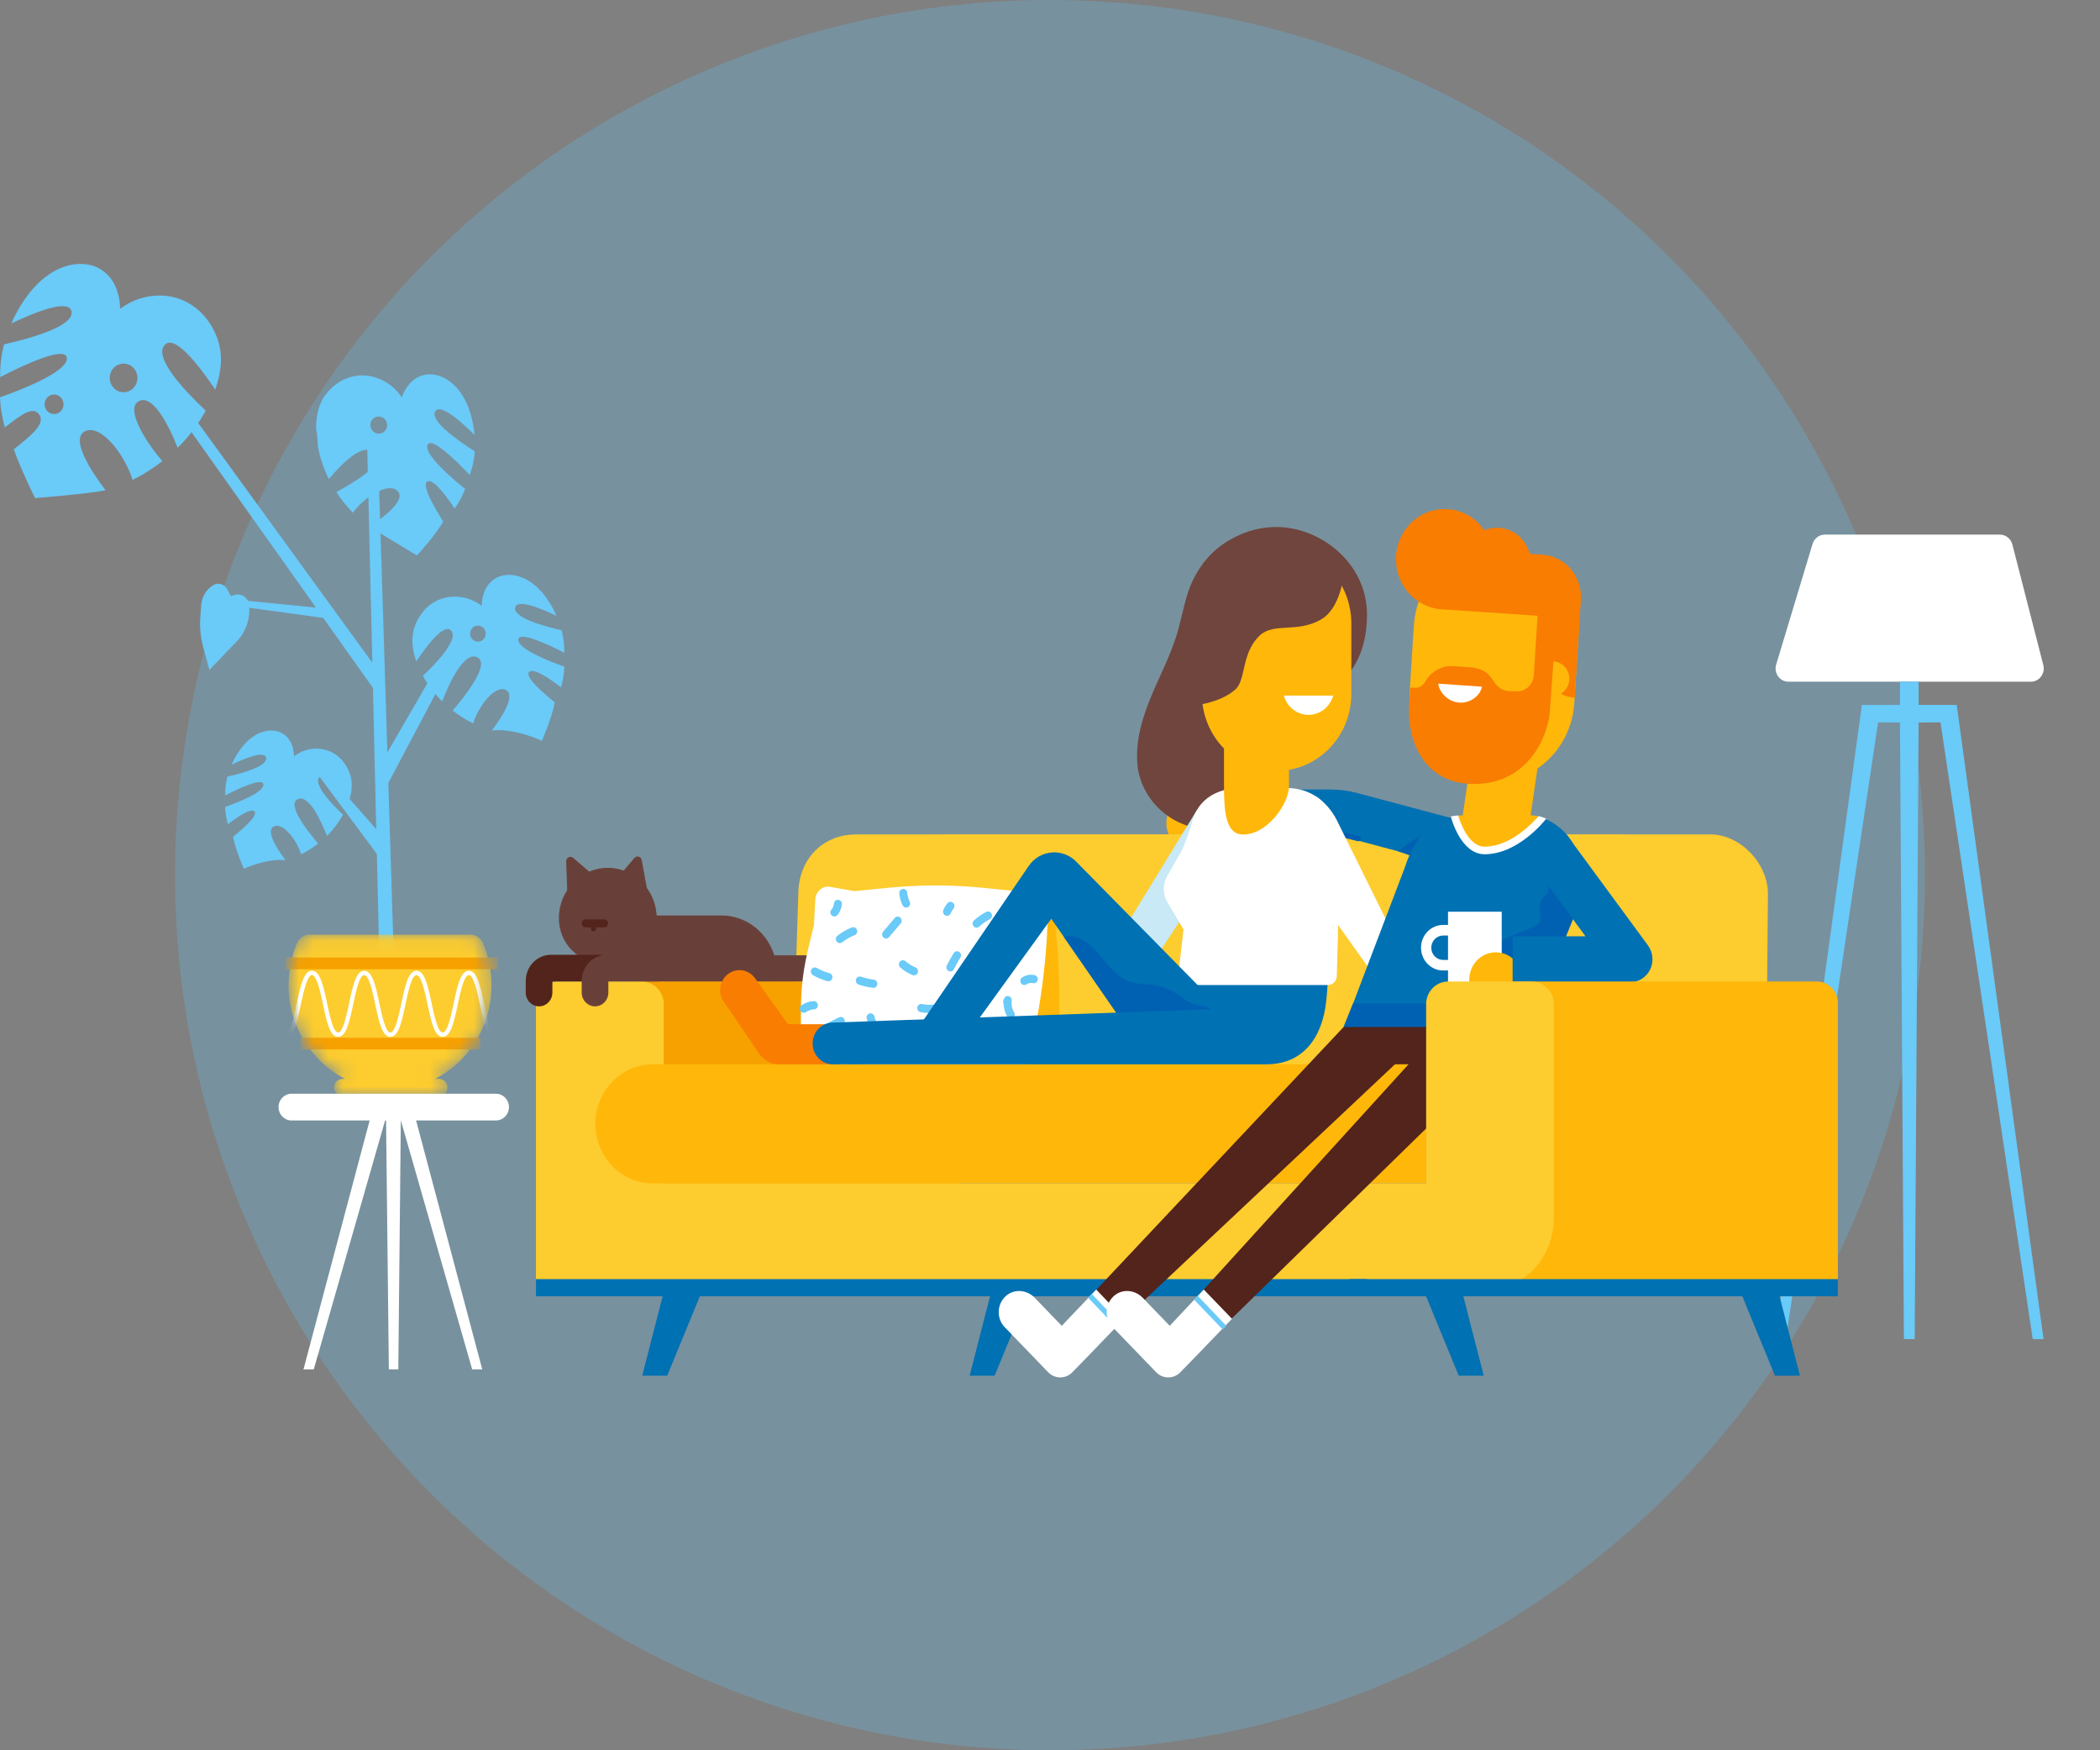 <svg width="144" height="120" viewBox="0 0 144 120" fill="none" xmlns="http://www.w3.org/2000/svg">
<rect x="0" y="0" width="144" height="120" fill="#808080" stroke="none"/>
<circle opacity="0.25" cx="72" cy="60" r="60" fill="#60C5F8"/>
<path fill-rule="evenodd" clip-rule="evenodd" d="M14.361 45.931L16.246 43.962C16.871 43.309 17.177 42.4 17.079 41.487L17.076 41.465C17.022 40.967 16.541 40.643 16.077 40.793L15.837 40.872L15.572 40.385C15.382 40.035 14.95 39.916 14.617 40.122C14.141 40.415 13.834 40.928 13.793 41.498L13.736 42.305C13.685 43.009 13.755 43.717 13.941 44.396L14.361 45.931Z" fill="#6ACAF8"/>
<path fill-rule="evenodd" clip-rule="evenodd" d="M26.999 65.482L25.894 30.237L25.17 30.234L26.013 65.816L26.999 65.482Z" fill="#6ACAF8"/>
<path fill-rule="evenodd" clip-rule="evenodd" d="M26.311 57.431L21.883 52.393L21.606 52.844L26.125 58.93L26.311 57.431Z" fill="#6ACAF8"/>
<path fill-rule="evenodd" clip-rule="evenodd" d="M26.162 52.278L31.596 42.886L32.045 43.45L26.411 54.093L26.162 52.278Z" fill="#6ACAF8"/>
<path fill-rule="evenodd" clip-rule="evenodd" d="M26.199 46.353L10.759 25.104L10.391 25.769L25.948 47.694L26.199 46.353Z" fill="#6ACAF8"/>
<path fill-rule="evenodd" clip-rule="evenodd" d="M22.772 42.447L16.416 41.576L16.339 41.132L22.242 41.713L22.772 42.447Z" fill="#6ACAF8"/>
<path fill-rule="evenodd" clip-rule="evenodd" d="M21.898 53.281C21.469 53.798 22.774 55.148 23.522 55.851C23.238 56.372 22.867 56.871 22.418 57.312C22.04 56.338 21.191 54.445 20.423 54.79C19.634 55.144 21.099 56.997 21.818 57.835C21.462 58.112 21.07 58.366 20.645 58.575C20.367 57.623 19.406 56.343 18.773 56.664C18.137 56.986 19.201 58.475 19.583 58.974C18.251 58.835 16.721 59.565 16.721 59.565C16.721 59.565 16.145 58.264 15.982 57.368C16.634 56.846 17.735 55.893 17.443 55.625C17.19 55.392 16.283 56.007 15.629 56.508C15.514 56.12 15.453 55.722 15.437 55.326C16.299 55.022 18.113 54.316 18.062 53.78C18.016 53.292 16.412 54.036 15.441 54.534C15.439 54.154 15.468 53.775 15.557 53.402C15.569 53.35 15.582 53.298 15.596 53.246C16.681 52.999 18.326 52.53 18.25 51.97C18.177 51.431 16.826 51.974 15.882 52.425C16.072 51.987 16.321 51.565 16.634 51.177C17.059 50.65 17.773 50.063 18.657 50.086C19.375 50.105 19.833 50.571 20.015 51.07C20.105 51.316 20.157 51.582 20.16 51.848C20.282 51.759 20.411 51.677 20.551 51.605C21.029 51.358 21.633 51.254 22.204 51.38C23.157 51.59 23.73 52.318 23.98 53.014C24.219 53.68 24.128 54.372 23.896 55.023C23.273 54.095 22.289 52.809 21.898 53.281Z" fill="#6ACAF8"/>
<path fill-rule="evenodd" clip-rule="evenodd" d="M8.475 26.892C7.95 26.892 7.525 26.453 7.525 25.912C7.525 25.371 7.95 24.932 8.475 24.932C9 24.932 9.425 25.371 9.425 25.912C9.425 26.453 9 26.892 8.475 26.892ZM3.707 28.387C3.349 28.387 3.059 28.088 3.059 27.718C3.059 27.349 3.349 27.049 3.707 27.049C4.065 27.049 4.355 27.349 4.355 27.718C4.355 28.088 4.065 28.387 3.707 28.387ZM14.759 26.71C15.164 25.574 15.323 24.367 14.906 23.206C14.47 21.99 13.469 20.721 11.808 20.354C10.811 20.134 9.757 20.316 8.922 20.746C8.678 20.872 8.453 21.015 8.24 21.171C8.235 20.707 8.144 20.241 7.988 19.814C7.671 18.942 6.871 18.129 5.619 18.096C4.076 18.056 2.831 19.081 2.088 19.999C1.542 20.676 1.109 21.413 0.777 22.178C2.425 21.392 4.782 20.444 4.908 21.384C5.04 22.361 2.171 23.179 0.278 23.61C0.254 23.701 0.231 23.792 0.21 23.882C0.055 24.532 0.004 25.193 0.009 25.857C1.702 24.988 4.501 23.689 4.581 24.542C4.669 25.476 1.505 26.708 0 27.239C0.028 27.93 0.135 28.624 0.335 29.301C1.476 28.427 2.214 27.842 2.663 28.387C3.196 29.031 2.089 29.89 0.951 30.802C1.363 32.053 2.401 34.149 2.401 34.149C2.401 34.149 6.299 33.842 7.234 33.605C6.568 32.734 4.711 30.134 5.821 29.573C6.926 29.014 8.602 31.246 9.087 32.907C9.828 32.542 10.513 32.1 11.133 31.616C9.879 30.155 8.622 28.023 9.5 27.516C10.421 26.984 11.52 29.005 12.18 30.704C12.963 29.934 13.61 29.064 14.107 28.155C12.801 26.929 10.525 24.573 11.274 23.67C11.956 22.848 13.672 25.092 14.759 26.71Z" fill="#6ACAF8"/>
<path fill-rule="evenodd" clip-rule="evenodd" d="M32.771 43.993C32.476 43.993 32.237 43.746 32.237 43.442C32.237 43.138 32.476 42.891 32.771 42.891C33.066 42.891 33.305 43.138 33.305 43.442C33.305 43.746 33.066 43.993 32.771 43.993ZM38.468 47.122C38.605 46.656 38.679 46.179 38.698 45.703C37.663 45.338 35.487 44.49 35.547 43.848C35.602 43.262 37.528 44.155 38.692 44.752C38.695 44.296 38.66 43.841 38.554 43.394C38.539 43.332 38.523 43.27 38.507 43.208C37.204 42.911 35.231 42.348 35.322 41.676C35.409 41.029 37.03 41.681 38.164 42.222C37.936 41.696 37.637 41.189 37.262 40.724C36.751 40.092 35.894 39.387 34.833 39.415C33.972 39.437 33.422 39.997 33.204 40.596C33.097 40.89 33.034 41.21 33.031 41.529C32.884 41.423 32.729 41.324 32.561 41.237C31.987 40.942 31.262 40.817 30.576 40.968C29.434 41.22 28.746 42.093 28.446 42.929C28.159 43.728 28.269 44.558 28.547 45.339C29.294 44.226 30.475 42.683 30.944 43.249C31.459 43.869 29.894 45.49 28.995 46.333C29.337 46.958 29.782 47.557 30.321 48.086C30.775 46.918 31.793 44.645 32.715 45.059C33.661 45.485 31.903 47.709 31.041 48.714C31.467 49.047 31.939 49.35 32.448 49.602C32.781 48.459 33.935 46.924 34.694 47.309C35.458 47.694 34.181 49.483 33.722 50.081C35.321 49.913 37.157 50.789 37.157 50.789C37.157 50.789 37.848 49.228 38.044 48.153C37.261 47.527 35.94 46.384 36.291 46.062C36.594 45.783 37.683 46.52 38.468 47.122Z" fill="#6ACAF8"/>
<path fill-rule="evenodd" clip-rule="evenodd" d="M25.783 29.698C25.482 29.59 25.323 29.253 25.427 28.947C25.532 28.641 25.859 28.48 26.159 28.589C26.459 28.697 26.619 29.034 26.515 29.34C26.411 29.646 26.083 29.807 25.783 29.698ZM31.176 34.87C31.476 34.452 31.714 33.998 31.896 33.526C30.967 32.777 29.04 31.122 29.321 30.497C29.578 29.927 31.233 31.536 32.215 32.566C32.374 32.107 32.494 31.636 32.539 31.147C32.545 31.079 32.55 31.01 32.554 30.941C31.329 30.163 29.513 28.87 29.835 28.226C30.145 27.607 31.573 28.86 32.542 29.822C32.49 29.208 32.359 28.588 32.136 27.98C31.832 27.156 31.201 26.131 30.11 25.768C29.226 25.473 28.474 25.835 28.047 26.358C27.837 26.616 27.664 26.915 27.551 27.235C27.438 27.074 27.314 26.917 27.172 26.768C26.689 26.259 25.993 25.866 25.243 25.766C23.994 25.6 22.994 26.226 22.402 26.958C21.837 27.657 21.665 28.534 21.681 29.423C21.769 29.877 21.77 30.251 21.798 30.59C21.932 31.345 22.18 32.112 22.548 32.844C23.41 31.834 24.888 30.275 25.684 31.032C26.502 31.808 24.289 33.046 23.067 33.741C23.387 34.233 23.764 34.713 24.196 35.153C24.927 34.125 26.627 33.002 27.269 33.67C27.914 34.34 26.002 35.671 25.331 36.106C26.71 36.954 28.587 38.084 28.587 38.084C28.587 38.084 29.824 36.765 30.392 35.754C29.808 34.835 28.855 33.197 29.321 33.001C29.726 32.832 30.582 33.975 31.176 34.87Z" fill="#6ACAF8"/>
<mask id="mask0_77_39613" style="mask-type:alpha" maskUnits="userSpaceOnUse" x="19" y="64" width="15" height="12">
<path fill-rule="evenodd" clip-rule="evenodd" d="M21.23 64.08C20.849 64.08 20.513 64.323 20.361 64.684C19.992 65.559 19.787 66.524 19.787 67.539C19.787 70.36 21.366 72.794 23.66 73.968H23.488C23.172 73.968 22.916 74.233 22.916 74.559C22.916 74.885 23.172 75.15 23.488 75.15H30.111C30.427 75.15 30.684 74.885 30.684 74.559C30.684 74.233 30.427 73.968 30.111 73.968H29.834C31.755 72.984 33.193 71.1 33.584 68.876C33.848 67.373 33.655 65.937 33.127 64.684C32.975 64.323 32.639 64.08 32.257 64.08H21.23Z" fill="white"/>
</mask>
<g mask="url(#mask0_77_39613)">
<path fill-rule="evenodd" clip-rule="evenodd" d="M19.787 67.539C19.787 66.524 19.992 65.559 20.361 64.684C20.513 64.323 20.849 64.08 21.231 64.08H32.258C32.64 64.08 32.975 64.323 33.128 64.684C33.655 65.937 33.848 67.373 33.584 68.876C33.193 71.1 31.755 72.984 29.834 73.968H30.111C30.427 73.968 30.684 74.233 30.684 74.559C30.684 74.885 30.427 75.15 30.111 75.15H23.489C23.172 75.15 22.916 74.885 22.916 74.559C22.916 74.233 23.172 73.968 23.489 73.968H23.66C21.366 72.794 19.787 70.36 19.787 67.539Z" fill="#FDCC2E"/>
<path fill-rule="evenodd" clip-rule="evenodd" d="M19.556 66.452H34.115V65.65H19.556V66.452Z" fill="#F7A100"/>
<path fill-rule="evenodd" clip-rule="evenodd" d="M20.614 71.952H32.924V71.15H20.614V71.952Z" fill="#F7A100"/>
<mask id="mask1_77_39613" style="mask-type:alpha" maskUnits="userSpaceOnUse" x="19" y="64" width="15" height="12">
<path fill-rule="evenodd" clip-rule="evenodd" d="M21.23 64.08C20.849 64.08 20.513 64.323 20.361 64.684C19.992 65.559 19.787 66.524 19.787 67.539C19.787 70.36 21.366 72.794 23.66 73.968H23.488C23.172 73.968 22.916 74.233 22.916 74.559C22.916 74.885 23.172 75.15 23.488 75.15H30.111C30.427 75.15 30.684 74.885 30.684 74.559C30.684 74.233 30.427 73.968 30.111 73.968H29.834C31.755 72.984 33.193 71.1 33.584 68.876C33.848 67.373 33.655 65.937 33.127 64.684C32.975 64.323 32.639 64.08 32.257 64.08H21.23Z" fill="white"/>
</mask>
<g mask="url(#mask1_77_39613)">
<path fill-rule="evenodd" clip-rule="evenodd" d="M33.944 71.088C33.378 71.088 33.158 70.053 32.904 68.854C32.725 68.01 32.48 66.855 32.148 66.855C31.817 66.855 31.572 68.01 31.394 68.854C31.139 70.052 30.92 71.088 30.354 71.088C29.788 71.088 29.569 70.052 29.315 68.854C29.136 68.01 28.891 66.855 28.56 66.855C28.229 66.855 27.984 68.01 27.806 68.854C27.552 70.052 27.333 71.088 26.768 71.088C26.202 71.088 25.983 70.052 25.729 68.853C25.55 68.01 25.306 66.855 24.975 66.855C24.645 66.855 24.4 68.01 24.221 68.853C23.968 70.052 23.748 71.088 23.183 71.088C22.618 71.088 22.398 70.052 22.144 68.853C21.965 68.01 21.721 66.855 21.39 66.855C21.06 66.855 20.815 68.01 20.636 68.853C20.383 70.052 20.163 71.088 19.597 71.088C19.032 71.088 18.813 70.052 18.559 68.853C18.381 68.01 18.136 66.855 17.806 66.855V66.555C18.371 66.555 18.59 67.59 18.844 68.789C19.023 69.632 19.267 70.787 19.597 70.787C19.928 70.787 20.173 69.632 20.352 68.789C20.606 67.59 20.825 66.555 21.39 66.555C21.956 66.555 22.175 67.59 22.429 68.789C22.608 69.632 22.852 70.787 23.183 70.787C23.514 70.787 23.758 69.632 23.937 68.789C24.191 67.59 24.41 66.555 24.975 66.555C25.541 66.555 25.76 67.59 26.014 68.789C26.193 69.632 26.437 70.787 26.768 70.787C27.098 70.787 27.343 69.632 27.521 68.789C27.775 67.59 27.994 66.555 28.56 66.555C29.125 66.555 29.345 67.59 29.599 68.789C29.778 69.632 30.023 70.787 30.354 70.787C30.685 70.787 30.93 69.632 31.109 68.789C31.363 67.59 31.582 66.555 32.148 66.555C32.715 66.555 32.934 67.59 33.189 68.789C33.367 69.632 33.613 70.787 33.944 70.787V71.088Z" fill="white"/>
</g>
</g>
<path fill-rule="evenodd" clip-rule="evenodd" d="M27.495 75.903V75.968L27.485 76.805L27.313 93.889H26.664L26.471 76.596L26.464 75.983V75.903H27.495Z" fill="white"/>
<path fill-rule="evenodd" clip-rule="evenodd" d="M26.639 76.026L26.471 76.596L21.514 93.889H20.809L25.622 75.781L26.464 75.983L26.639 76.026Z" fill="white"/>
<path fill-rule="evenodd" clip-rule="evenodd" d="M33.07 93.889H32.379L27.484 76.804L27.257 76.026L27.495 75.968L28.256 75.781L33.07 93.889Z" fill="white"/>
<path fill-rule="evenodd" clip-rule="evenodd" d="M34.01 76.82H19.988C19.497 76.82 19.1 76.41 19.1 75.903C19.1 75.397 19.497 74.987 19.988 74.987H34.01C34.501 74.987 34.899 75.397 34.899 75.903C34.899 76.41 34.501 76.82 34.01 76.82Z" fill="white"/>
<path fill-rule="evenodd" clip-rule="evenodd" d="M139.263 46.738H122.635C122.042 46.738 121.618 46.144 121.795 45.56L124.29 37.293C124.405 36.913 124.745 36.654 125.131 36.654H137.14C137.539 36.654 137.888 36.932 137.991 37.33L140.113 45.597C140.261 46.173 139.84 46.738 139.263 46.738Z" fill="white"/>
<path fill-rule="evenodd" clip-rule="evenodd" d="M131.951 48.33H127.671L121.717 91.812H122.459L128.783 49.53H131.951V48.33Z" fill="#6ACAF8"/>
<path fill-rule="evenodd" clip-rule="evenodd" d="M129.895 48.33H134.175L140.129 91.812H139.387L133.063 49.53H129.895V48.33Z" fill="#6ACAF8"/>
<path fill-rule="evenodd" clip-rule="evenodd" d="M130.284 49.328H131.563V46.738H130.284V49.328Z" fill="#6ACAF8"/>
<path fill-rule="evenodd" clip-rule="evenodd" d="M131.293 91.811H130.553L130.283 49.529H131.563L131.293 91.811Z" fill="#6ACAF8"/>
<path fill-rule="evenodd" clip-rule="evenodd" d="M83.625 56.426C83.625 57.465 82.808 58.307 81.801 58.307C80.794 58.307 79.978 57.465 79.978 56.426C79.978 55.387 80.794 54.545 81.801 54.545C82.808 54.545 83.625 55.387 83.625 56.426Z" fill="#FFB70A"/>
<path fill-rule="evenodd" clip-rule="evenodd" d="M117.295 57.21H65.013C62.72 57.21 61.07 58.903 61.048 61.276L61.674 76.716H121.091L121.231 61.323C121.25 59.208 119.338 57.21 117.295 57.21Z" fill="#FDCC2E"/>
<path fill-rule="evenodd" clip-rule="evenodd" d="M110.987 57.21H58.705C56.413 57.21 54.762 58.903 54.741 61.276L54.255 76.716H114.783L114.923 61.323C114.943 59.208 113.031 57.21 110.987 57.21Z" fill="#FDCC2E"/>
<path fill-rule="evenodd" clip-rule="evenodd" d="M41.677 59.499C43.529 59.499 45.031 61.048 45.031 62.959C45.031 64.654 43.699 66.029 42.055 66.029H41.298C39.655 66.029 38.323 64.654 38.323 62.959C38.323 61.048 39.825 59.499 41.677 59.499Z" fill="#694039"/>
<path fill-rule="evenodd" clip-rule="evenodd" d="M40.154 63.032H41.431C41.578 63.032 41.697 63.155 41.697 63.307C41.697 63.459 41.578 63.582 41.431 63.582H40.881V63.668C40.881 63.772 40.8 63.855 40.7 63.855C40.6 63.855 40.519 63.772 40.519 63.668V63.582H40.154C40.007 63.582 39.888 63.459 39.888 63.307C39.888 63.155 40.007 63.032 40.154 63.032Z" fill="#53241B"/>
<path fill-rule="evenodd" clip-rule="evenodd" d="M44.369 60.958L44.005 58.968C43.96 58.721 43.659 58.636 43.499 58.825L42.505 59.995L44.369 60.958Z" fill="#694039"/>
<path fill-rule="evenodd" clip-rule="evenodd" d="M38.913 61.532L38.824 59.057C38.814 58.797 39.108 58.648 39.302 58.814L40.418 59.774L38.913 61.532Z" fill="#694039"/>
<path fill-rule="evenodd" clip-rule="evenodd" d="M53.093 67.317H58.557C59.045 67.317 59.44 66.91 59.44 66.406C59.44 65.903 59.045 65.496 58.557 65.496H53.093C52.605 65.496 52.209 65.903 52.209 66.406C52.209 66.91 52.605 67.317 53.093 67.317Z" fill="#694039"/>
<path fill-rule="evenodd" clip-rule="evenodd" d="M43.438 67.317V64.707L44.771 62.764H49.459C51.565 62.764 53.273 64.525 53.273 66.699V67.317H43.438Z" fill="#694039"/>
<path fill-rule="evenodd" clip-rule="evenodd" d="M45.752 94.318H44.038L45.54 88.468H48.157L45.752 94.318Z" fill="#0071B3"/>
<path fill-rule="evenodd" clip-rule="evenodd" d="M65.752 88.159H43.638V67.294H64.323C65.112 67.294 65.752 67.954 65.752 68.768V88.159Z" fill="#F7A100"/>
<path fill-rule="evenodd" clip-rule="evenodd" d="M45.514 88.515H36.752V68.846C36.752 67.989 37.426 67.294 38.257 67.294H44.009C44.84 67.294 45.514 67.989 45.514 68.846V88.515Z" fill="#FDCC2E"/>
<path fill-rule="evenodd" clip-rule="evenodd" d="M41.299 65.46H37.789C36.829 65.46 36.05 66.263 36.05 67.254V68.052C36.05 68.572 36.459 68.995 36.964 68.995C37.468 68.995 37.878 68.572 37.878 68.052V67.287H41.334L41.299 65.46Z" fill="#53241B"/>
<path fill-rule="evenodd" clip-rule="evenodd" d="M44.639 65.46H41.627C40.667 65.46 39.888 66.263 39.888 67.254V68.052C39.888 68.572 40.297 68.995 40.802 68.995C41.306 68.995 41.716 68.572 41.716 68.052V67.287H45.154V65.99C45.154 65.697 44.923 65.46 44.639 65.46Z" fill="#694039"/>
<path fill-rule="evenodd" clip-rule="evenodd" d="M72.556 71.563L72.546 71.573C72.613 70.611 72.661 69.341 72.633 67.778C72.605 66.201 72.511 64.922 72.408 63.957L72.421 63.97L72.511 62.088C72.537 61.555 72.091 61.128 71.604 61.216L69.889 61.525C68.631 61.419 66.809 61.121 64.37 61.121C61.922 61.121 60.105 61.42 58.85 61.527V61.526L57.119 61.216C56.628 61.128 56.198 61.555 56.242 62.088L56.4 63.97C56.314 64.962 56.123 66.256 56.151 67.778C56.178 69.295 56.414 70.586 56.534 71.577L56.445 73.445C56.419 73.977 56.864 74.404 57.352 74.316L58.994 74.02C60.313 74.142 62.215 74.261 64.604 74.261C66.984 74.261 68.877 74.142 70.191 74.021L71.837 74.316C72.328 74.404 72.758 73.977 72.713 73.445L72.556 71.563Z" fill="#FFB70A"/>
<path fill-rule="evenodd" clip-rule="evenodd" d="M70.941 70.71L70.929 70.719C71.127 69.798 71.347 68.582 71.53 67.084C71.715 65.573 71.794 64.349 71.822 63.424L71.833 63.436L72.178 61.633C72.275 61.124 71.888 60.714 71.388 60.799L69.632 61.094C68.388 60.993 66.606 60.707 64.168 60.707C61.719 60.707 59.862 60.994 58.593 61.096V61.096L56.904 60.799C56.424 60.714 55.937 61.124 55.909 61.633L55.812 63.436C55.592 64.387 55.226 65.627 55.047 67.084C54.869 68.537 54.931 69.774 54.917 70.723L54.575 72.513C54.478 73.022 54.865 73.432 55.365 73.347L57.047 73.064C58.349 73.18 60.236 73.294 62.624 73.294C65.004 73.294 66.913 73.181 68.244 73.065L69.849 73.347C70.329 73.432 70.816 73.022 70.844 72.513L70.941 70.71Z" fill="white"/>
<path fill-rule="evenodd" clip-rule="evenodd" d="M57.591 64.66C57.508 64.66 57.427 64.622 57.373 64.549C57.281 64.425 57.304 64.248 57.425 64.153C57.728 63.915 58.06 63.724 58.41 63.586C58.551 63.53 58.709 63.604 58.763 63.749C58.816 63.895 58.746 64.058 58.605 64.114C58.303 64.232 58.018 64.396 57.756 64.602C57.706 64.641 57.649 64.66 57.591 64.66Z" fill="#6ACAF8"/>
<path fill-rule="evenodd" clip-rule="evenodd" d="M60.761 64.344C60.697 64.344 60.633 64.321 60.581 64.274C60.468 64.171 60.457 63.993 60.556 63.877L61.352 62.939C61.452 62.821 61.624 62.809 61.738 62.912C61.852 63.015 61.863 63.193 61.764 63.31L60.967 64.248C60.913 64.312 60.837 64.344 60.761 64.344Z" fill="#6ACAF8"/>
<path fill-rule="evenodd" clip-rule="evenodd" d="M59.889 67.727C59.877 67.727 59.866 67.727 59.855 67.725C59.518 67.683 59.188 67.607 58.874 67.501C58.731 67.452 58.653 67.293 58.7 67.145C58.747 66.997 58.901 66.916 59.045 66.965C59.325 67.06 59.62 67.127 59.921 67.165C60.071 67.184 60.178 67.325 60.159 67.479C60.143 67.623 60.025 67.727 59.889 67.727Z" fill="#6ACAF8"/>
<path fill-rule="evenodd" clip-rule="evenodd" d="M62.676 66.872C62.642 66.872 62.608 66.865 62.574 66.851C62.267 66.724 61.984 66.549 61.736 66.332C61.62 66.231 61.606 66.053 61.703 65.934C61.801 65.815 61.973 65.8 62.089 65.9C62.293 66.079 62.525 66.222 62.779 66.328C62.919 66.386 62.986 66.551 62.93 66.696C62.887 66.805 62.784 66.872 62.676 66.872Z" fill="#6ACAF8"/>
<path fill-rule="evenodd" clip-rule="evenodd" d="M56.772 70.754C56.679 70.754 56.589 70.705 56.538 70.617C56.46 70.483 56.502 70.31 56.632 70.229C56.927 70.047 57.235 69.884 57.549 69.746C57.687 69.684 57.849 69.75 57.908 69.893C57.967 70.037 57.903 70.203 57.764 70.264C57.473 70.393 57.187 70.544 56.913 70.714C56.869 70.741 56.82 70.754 56.772 70.754Z" fill="#6ACAF8"/>
<path fill-rule="evenodd" clip-rule="evenodd" d="M60.316 70.801C60.312 70.801 60.308 70.801 60.304 70.801C60.053 70.79 59.819 70.647 59.663 70.409C59.542 70.227 59.483 70.019 59.432 69.837C59.389 69.687 59.473 69.531 59.618 69.487C59.763 69.443 59.914 69.529 59.957 69.679C60.001 69.835 60.042 69.983 60.115 70.092C60.143 70.135 60.219 70.233 60.328 70.237C60.479 70.244 60.596 70.376 60.589 70.532C60.582 70.683 60.462 70.801 60.316 70.801Z" fill="#6ACAF8"/>
<path fill-rule="evenodd" clip-rule="evenodd" d="M63.736 69.451C63.526 69.451 63.318 69.431 63.115 69.39C62.967 69.36 62.87 69.212 62.9 69.059C62.929 68.906 63.072 68.806 63.221 68.836C63.482 68.889 63.753 68.901 64.029 68.872C64.177 68.855 64.313 68.968 64.329 69.123C64.344 69.278 64.235 69.417 64.085 69.433C63.968 69.445 63.852 69.451 63.736 69.451Z" fill="#6ACAF8"/>
<path fill-rule="evenodd" clip-rule="evenodd" d="M56.809 67.276C56.787 67.276 56.764 67.273 56.741 67.267C56.389 67.173 56.053 67.035 55.741 66.856C55.609 66.781 55.561 66.609 55.635 66.473C55.708 66.336 55.875 66.288 56.006 66.363C56.278 66.518 56.571 66.639 56.878 66.721C57.024 66.76 57.112 66.914 57.074 67.065C57.042 67.192 56.931 67.276 56.809 67.276Z" fill="#6ACAF8"/>
<path fill-rule="evenodd" clip-rule="evenodd" d="M57.075 62.306L57.075 62.306L57.075 62.306ZM57.211 62.833C57.116 62.833 57.024 62.782 56.974 62.691C56.902 62.562 56.94 62.4 57.056 62.318C57.105 62.256 57.179 62.039 57.188 61.966C57.188 61.81 57.31 61.69 57.461 61.69C57.612 61.69 57.734 61.823 57.734 61.979C57.734 62.096 57.609 62.641 57.347 62.796C57.304 62.821 57.257 62.833 57.211 62.833Z" fill="#6ACAF8"/>
<path fill-rule="evenodd" clip-rule="evenodd" d="M64.936 62.79C64.9 62.79 64.864 62.783 64.829 62.767C64.69 62.707 64.626 62.541 64.684 62.398C64.754 62.229 64.849 62.071 64.967 61.928C65.066 61.811 65.238 61.796 65.353 61.898C65.468 62 65.48 62.178 65.382 62.296C65.3 62.394 65.235 62.502 65.188 62.618C65.144 62.725 65.042 62.79 64.936 62.79Z" fill="#6ACAF8"/>
<path fill-rule="evenodd" clip-rule="evenodd" d="M62.017 72.49C61.958 72.49 61.899 72.471 61.849 72.431C61.73 72.335 61.709 72.158 61.802 72.035L62.147 71.576C62.24 71.453 62.411 71.431 62.531 71.527C62.65 71.622 62.672 71.799 62.579 71.922L62.233 72.382C62.179 72.453 62.098 72.49 62.017 72.49Z" fill="#6ACAF8"/>
<path fill-rule="evenodd" clip-rule="evenodd" d="M58.673 73.398C58.576 73.398 58.482 73.345 58.432 73.251C58.283 72.969 58.206 72.643 58.209 72.307C58.211 72.153 58.333 72.028 58.482 72.028H58.486C58.636 72.03 58.758 72.158 58.756 72.314C58.754 72.553 58.807 72.783 58.912 72.98C58.985 73.117 58.936 73.288 58.804 73.363C58.762 73.387 58.717 73.398 58.673 73.398Z" fill="#6ACAF8"/>
<path fill-rule="evenodd" clip-rule="evenodd" d="M66.965 63.6C66.889 63.6 66.813 63.567 66.759 63.503C66.66 63.386 66.671 63.209 66.785 63.105C67.041 62.873 67.324 62.677 67.626 62.522C67.762 62.452 67.926 62.51 67.993 62.649C68.06 62.788 68.005 62.958 67.87 63.027C67.61 63.16 67.366 63.33 67.145 63.53C67.093 63.577 67.029 63.6 66.965 63.6Z" fill="#6ACAF8"/>
<path fill-rule="evenodd" clip-rule="evenodd" d="M65.168 66.604C65.126 66.604 65.084 66.594 65.044 66.573C64.909 66.503 64.855 66.333 64.924 66.194C65.066 65.906 65.224 65.621 65.394 65.348C65.477 65.218 65.646 65.18 65.773 65.264C65.9 65.349 65.936 65.523 65.854 65.654C65.694 65.91 65.545 66.178 65.412 66.449C65.363 66.547 65.267 66.604 65.168 66.604Z" fill="#6ACAF8"/>
<path fill-rule="evenodd" clip-rule="evenodd" d="M68.448 66.754C68.421 66.754 68.394 66.75 68.366 66.742C68.152 66.673 67.942 66.589 67.742 66.49C67.606 66.424 67.548 66.256 67.613 66.115C67.678 65.974 67.841 65.914 67.978 65.981C68.153 66.067 68.339 66.142 68.529 66.203C68.673 66.249 68.753 66.407 68.709 66.556C68.672 66.677 68.564 66.754 68.448 66.754Z" fill="#6ACAF8"/>
<path fill-rule="evenodd" clip-rule="evenodd" d="M69.757 64.597C69.713 64.597 69.67 64.586 69.629 64.564C69.496 64.491 69.445 64.321 69.515 64.183C69.642 63.934 69.824 63.708 70.04 63.531C70.159 63.434 70.331 63.455 70.425 63.577C70.519 63.699 70.499 63.876 70.38 63.974C70.223 64.102 70.091 64.266 69.999 64.446C69.95 64.542 69.855 64.597 69.757 64.597Z" fill="#6ACAF8"/>
<path fill-rule="evenodd" clip-rule="evenodd" d="M69.903 62.394C69.861 62.394 69.818 62.384 69.778 62.363C69.644 62.292 69.591 62.122 69.66 61.983C69.762 61.777 69.833 61.56 69.87 61.341C69.895 61.187 70.034 61.084 70.185 61.111C70.334 61.137 70.434 61.283 70.408 61.437C70.362 61.713 70.274 61.984 70.146 62.241C70.097 62.339 70.002 62.394 69.903 62.394Z" fill="#6ACAF8"/>
<path fill-rule="evenodd" clip-rule="evenodd" d="M62.136 62.226C62.036 62.226 61.94 62.169 61.892 62.07C61.77 61.819 61.694 61.546 61.667 61.257C61.652 61.102 61.762 60.964 61.913 60.949C62.063 60.933 62.196 61.048 62.211 61.203C62.232 61.422 62.289 61.628 62.381 61.817C62.448 61.957 62.394 62.126 62.259 62.196C62.219 62.217 62.178 62.226 62.136 62.226Z" fill="#6ACAF8"/>
<path fill-rule="evenodd" clip-rule="evenodd" d="M67.77 70.945C67.746 70.945 67.72 70.941 67.695 70.934C67.366 70.837 67.058 70.692 66.776 70.506C66.649 70.421 66.613 70.247 66.695 70.115C66.776 69.985 66.945 69.947 67.073 70.031C67.309 70.188 67.569 70.309 67.846 70.391C67.991 70.434 68.075 70.591 68.033 70.74C67.999 70.864 67.889 70.945 67.77 70.945Z" fill="#6ACAF8"/>
<path fill-rule="evenodd" clip-rule="evenodd" d="M69.318 69.854C69.229 69.854 69.142 69.81 69.089 69.728C68.92 69.463 68.827 69.148 68.818 68.82C68.784 68.753 68.776 68.672 68.803 68.595L68.845 68.475C68.892 68.339 69.03 68.262 69.166 68.295C69.302 68.329 69.391 68.462 69.374 68.604C69.338 68.899 69.4 69.188 69.546 69.417C69.629 69.547 69.594 69.722 69.468 69.808C69.422 69.839 69.37 69.854 69.318 69.854Z" fill="#6ACAF8"/>
<path fill-rule="evenodd" clip-rule="evenodd" d="M70.238 67.533C70.148 67.533 70.06 67.487 70.007 67.403C69.926 67.272 69.963 67.097 70.091 67.013C70.352 66.841 70.678 66.783 70.959 66.858C71.105 66.897 71.193 67.051 71.155 67.202C71.117 67.352 70.969 67.442 70.822 67.404C70.686 67.367 70.519 67.4 70.385 67.489C70.34 67.519 70.289 67.533 70.238 67.533Z" fill="#6ACAF8"/>
<path fill-rule="evenodd" clip-rule="evenodd" d="M67.959 72.55C67.907 72.55 67.854 72.535 67.808 72.502C67.682 72.416 67.648 72.24 67.732 72.111C68.007 71.688 68.347 71.316 68.743 71.006C68.864 70.912 69.035 70.936 69.126 71.06C69.218 71.185 69.194 71.362 69.074 71.456C68.731 71.724 68.424 72.059 68.187 72.425C68.134 72.506 68.047 72.55 67.959 72.55Z" fill="#6ACAF8"/>
<path fill-rule="evenodd" clip-rule="evenodd" d="M65.657 72.002C65.607 72.002 65.556 71.988 65.51 71.958C65.307 71.824 65.133 71.642 65.008 71.43C64.929 71.297 64.97 71.124 65.099 71.043C65.227 70.962 65.396 71.003 65.474 71.136C65.557 71.275 65.671 71.394 65.804 71.482C65.932 71.566 65.969 71.74 65.888 71.872C65.835 71.956 65.747 72.002 65.657 72.002Z" fill="#6ACAF8"/>
<path fill-rule="evenodd" clip-rule="evenodd" d="M66.41 68.702C66.316 68.702 66.225 68.652 66.174 68.562C66.098 68.427 66.142 68.255 66.273 68.176C66.636 67.958 67.04 67.841 67.441 67.839H67.442C67.593 67.839 67.715 67.964 67.716 68.119C67.716 68.275 67.595 68.403 67.444 68.403C67.143 68.405 66.825 68.497 66.548 68.664C66.504 68.69 66.457 68.702 66.41 68.702Z" fill="#6ACAF8"/>
<path fill-rule="evenodd" clip-rule="evenodd" d="M55.111 69.435C55.021 69.435 54.933 69.39 54.881 69.306C54.799 69.175 54.836 69 54.963 68.916C55.218 68.746 55.507 68.65 55.798 68.638C55.802 68.638 55.806 68.637 55.809 68.637C55.955 68.637 56.076 68.756 56.083 68.907C56.089 69.063 55.972 69.195 55.821 69.201C55.63 69.21 55.43 69.277 55.259 69.391C55.213 69.421 55.162 69.435 55.111 69.435Z" fill="#6ACAF8"/>
<path fill-rule="evenodd" clip-rule="evenodd" d="M44.784 72.967H97.793V81.136H44.784C42.597 81.136 40.825 79.308 40.825 77.052C40.825 74.796 42.597 72.967 44.784 72.967Z" fill="#FFB70A"/>
<path fill-rule="evenodd" clip-rule="evenodd" d="M100.027 94.318H101.741L100.238 88.468H97.622L100.027 94.318Z" fill="#0071B3"/>
<path fill-rule="evenodd" clip-rule="evenodd" d="M99.011 59.151C98.885 59.151 98.757 59.135 98.629 59.101L92.313 57.417C91.952 57.321 91.579 57.273 91.206 57.273H83.963C83.121 57.273 82.439 56.569 82.439 55.7C82.439 54.832 83.121 54.128 83.963 54.128H91.206C91.836 54.128 92.465 54.21 93.075 54.373L99.391 56.056C100.206 56.274 100.696 57.131 100.486 57.972C100.308 58.681 99.689 59.151 99.011 59.151Z" fill="#0071B3"/>
<path fill-rule="evenodd" clip-rule="evenodd" d="M93.141 57.676C93.127 57.676 93.113 57.674 93.099 57.67L90.531 57.028C90.436 57.005 90.379 56.907 90.401 56.809C90.424 56.712 90.519 56.652 90.614 56.676L93.182 57.318C93.277 57.342 93.334 57.44 93.312 57.537C93.292 57.62 93.22 57.676 93.141 57.676Z" fill="#005FB3"/>
<path fill-rule="evenodd" clip-rule="evenodd" d="M96.711 58.66L97.91 56.923L95.85 58.356L96.711 58.66Z" fill="#0061B3"/>
<path fill-rule="evenodd" clip-rule="evenodd" d="M85.869 52.849C85.85 52.517 85.983 52.258 86.186 52.077L84.299 48.741L89.288 38.43C88.486 38.347 87.684 38.262 86.881 38.182C86.51 38.157 86.142 38.122 85.777 38.078C84.56 38.051 85.483 37.078 84.267 37.055C81.171 38.887 81.264 42.189 80.509 44.054C79.672 46.543 77.588 49.502 78.031 52.73C78.056 52.91 78.105 53.082 78.152 53.251C78.559 54.723 79.719 55.947 81.103 56.496C81.11 56.499 81.117 56.502 81.124 56.505C83.435 57.409 85.06 56.477 86.045 55.479C85.921 54.615 85.918 53.732 85.869 52.849Z" fill="#6F453D"/>
<path fill-rule="evenodd" clip-rule="evenodd" d="M82.081 55.526L76.1 65.292L78.351 67.033L81.95 61.557L82.081 55.526Z" fill="#C8E9F5"/>
<path fill-rule="evenodd" clip-rule="evenodd" d="M88.237 54.026L85.892 54.051C84.005 53.851 82.306 54.441 81.776 56.242C81.559 56.98 81.322 57.713 80.988 58.404L80.042 60.051C79.722 60.609 79.726 61.305 80.053 61.859L81.155 63.725L80.621 68.351C80.948 68.336 81.275 68.318 81.603 68.308C82.584 68.278 83.569 68.343 84.551 68.335C86.704 68.317 88.85 68.184 90.998 68.021L91.043 67.534C91.401 67.534 91.659 67.257 91.668 66.909L91.889 58.406C92.089 55.944 90.547 54.026 88.237 54.026Z" fill="white"/>
<path fill-rule="evenodd" clip-rule="evenodd" d="M80.26 69.986L90.943 68.617L91.042 67.533H80.543L80.26 69.986Z" fill="#0071B3"/>
<path fill-rule="evenodd" clip-rule="evenodd" d="M84.021 69.464L73.797 59.074C72.853 58.115 71.299 58.259 70.536 59.377L63.091 70.28H66.81L72.088 62.988L76.94 70.003L84.021 69.464Z" fill="#0071B3"/>
<path fill-rule="evenodd" clip-rule="evenodd" d="M72.957 64.244L76.94 70.003L83.392 69.512C83.214 69.291 82.993 69.116 82.725 69.032C82.499 68.96 82.257 68.957 82.027 68.899C81.507 68.77 81.09 68.383 80.633 68.097C80.16 67.8 79.629 67.605 79.081 67.527C78.55 67.451 77.999 67.483 77.488 67.312C76.863 67.104 76.366 66.615 75.931 66.106C75.496 65.599 75.094 65.049 74.561 64.652C74.179 64.368 73.45 63.999 72.957 64.244Z" fill="#0061B3"/>
<path fill-rule="evenodd" clip-rule="evenodd" d="M83.932 53.883V49.373H88.388V53.883C88.388 55.141 86.834 57.31 85.145 57.21C84.022 57.144 83.932 55.526 83.932 53.883Z" fill="#FFB70A"/>
<path fill-rule="evenodd" clip-rule="evenodd" d="M87.037 48.521C87.037 48.521 93.736 48.743 93.736 42.133C93.736 38.578 90.513 36.133 87.538 36.133C84.001 36.133 81.124 39.102 81.124 42.751V47.565C81.124 48.514 81.322 49.415 81.672 50.231L81.623 44.063L87.037 48.521Z" fill="#6F453D"/>
<path fill-rule="evenodd" clip-rule="evenodd" d="M87.538 52.853C84.708 52.853 82.413 50.486 82.413 47.566V42.751C82.413 39.831 84.708 37.463 87.538 37.463C90.368 37.463 92.663 39.831 92.663 42.751V47.566C92.663 50.486 90.368 52.853 87.538 52.853Z" fill="#FFB70A"/>
<path fill-rule="evenodd" clip-rule="evenodd" d="M90.598 42.465C88.96 43.414 87.375 42.672 86.411 43.545C85.112 44.723 85.446 46.604 84.724 47.257C83.605 48.271 81.663 48.418 81.053 48.459C81.329 46.624 81.15 44.736 81.593 42.936C82.281 40.137 83.625 37.133 87.458 37.107C90.645 37.086 92.128 39.473 92.128 39.473C92.128 39.473 91.913 41.703 90.598 42.465Z" fill="#6F453D"/>
<path fill-rule="evenodd" clip-rule="evenodd" d="M88.037 47.69C88.245 48.452 88.923 49.011 89.728 49.011C90.533 49.011 91.21 48.452 91.419 47.69H88.037Z" fill="white"/>
<path fill-rule="evenodd" clip-rule="evenodd" d="M57.554 70.222H54.038L51.774 67.07C51.524 66.72 51.128 66.514 50.708 66.514C49.648 66.514 49.017 67.733 49.606 68.642L52.017 72.189C52.336 72.681 52.872 72.977 53.446 72.977H57.554V70.222Z" fill="#F97D00"/>
<path fill-rule="evenodd" clip-rule="evenodd" d="M86.585 69.072L57.062 70.109C56.309 70.136 55.714 70.779 55.723 71.557C55.732 72.339 56.349 72.969 57.108 72.97H86.85C89.284 72.97 90.684 71.224 90.947 68.576L86.585 69.072Z" fill="#0071B3"/>
<path fill-rule="evenodd" clip-rule="evenodd" d="M68.203 94.318H66.489L67.992 88.468H70.609L68.203 94.318Z" fill="#0071B3"/>
<path fill-rule="evenodd" clip-rule="evenodd" d="M121.712 94.318H123.426L121.923 88.468H119.307L121.712 94.318Z" fill="#0071B3"/>
<path fill-rule="evenodd" clip-rule="evenodd" d="M106.372 70.405L106.303 70.81C106.082 72.114 104.984 73.066 103.701 73.066H94.914C93.993 73.066 93.307 72.19 93.501 71.261L93.679 70.405H106.372Z" fill="#FFB70A"/>
<path fill-rule="evenodd" clip-rule="evenodd" d="M45.397 88.514H97.91V81.136H45.397V88.514Z" fill="#FDCC2E"/>
<path fill-rule="evenodd" clip-rule="evenodd" d="M36.752 88.87H93.736V87.697H36.752V88.87Z" fill="#0071B3"/>
<path fill-rule="evenodd" clip-rule="evenodd" d="M99.98 68.899L75.185 92.227L73.507 90.201L93.558 68.899H99.98Z" fill="#53241B"/>
<path fill-rule="evenodd" clip-rule="evenodd" d="M75.17 88.409L72.807 90.899L70.95 88.974C70.427 88.433 69.577 88.343 69.004 88.829C68.348 89.386 68.312 90.389 68.897 90.995L70.797 92.964L71.873 94.079C72.331 94.553 73.074 94.555 73.533 94.083L74.711 92.872L77.074 90.419L75.17 88.409Z" fill="white"/>
<path fill-rule="evenodd" clip-rule="evenodd" d="M76.518 90.96L74.608 88.966L74.859 88.711L76.768 90.705L76.518 90.96Z" fill="#6ACAF8"/>
<path fill-rule="evenodd" clip-rule="evenodd" d="M93.316 72.967H99.723V70.393H93.316V72.967Z" fill="#53241B"/>
<path fill-rule="evenodd" clip-rule="evenodd" d="M106.46 68.899L82.591 92.227L80.913 90.201L100.288 68.899H106.46Z" fill="#53241B"/>
<path fill-rule="evenodd" clip-rule="evenodd" d="M82.542 88.409L80.212 90.899L78.355 88.974C77.832 88.433 76.982 88.343 76.41 88.829C75.753 89.386 75.717 90.389 76.302 90.995L78.202 92.964L79.278 94.079C79.736 94.553 80.479 94.555 80.938 94.083L82.117 92.872L84.48 90.419L82.542 88.409Z" fill="white"/>
<path fill-rule="evenodd" clip-rule="evenodd" d="M83.842 91.152L81.874 89.098L82.125 88.843L84.093 90.897L83.842 91.152Z" fill="#6ACAF8"/>
<path fill-rule="evenodd" clip-rule="evenodd" d="M90.275 54.61L90.537 54.825C91.056 55.25 91.472 55.792 91.755 56.41L95.129 63.227L93.956 66.507L91.261 62.729L90.275 54.61Z" fill="white"/>
<path fill-rule="evenodd" clip-rule="evenodd" d="M104.871 70.393H92.178L96.318 59.508C97.137 56.97 98.428 55.935 100.466 55.935H104.941C106.588 55.935 109.284 57.917 108.257 62.023L104.871 70.393Z" fill="#0071B3"/>
<path fill-rule="evenodd" clip-rule="evenodd" d="M108.475 59.978C108.417 59.875 108.356 59.774 108.294 59.674C108.075 59.326 107.83 58.981 107.494 58.753C107.157 58.526 106.708 58.435 106.347 58.619C105.374 59.113 106.383 60.406 106.141 61.172C106.066 61.408 105.8 61.441 105.649 61.806C105.381 62.455 105.788 62.732 105.597 63.164C105.31 63.814 102.052 64.331 101.899 65.595C102.939 65.68 104.894 66.834 105.933 66.918C106.044 66.927 106.157 66.934 106.269 66.938L108.258 62.023C108.446 61.27 108.508 60.589 108.475 59.978Z" fill="#0061B3"/>
<path fill-rule="evenodd" clip-rule="evenodd" d="M105.8 56.056C105.5 55.953 105.207 55.9 104.941 55.9H100.466C100.207 55.9 99.96 55.917 99.724 55.952C99.875 56.488 100.487 58.212 102.112 58.212C103.923 58.212 105.386 56.57 105.8 56.056Z" fill="#FFB70A"/>
<path fill-rule="evenodd" clip-rule="evenodd" d="M99.578 70.405V68.801H92.777L92.133 70.393L92.122 70.405H99.578Z" fill="#0061B3"/>
<path fill-rule="evenodd" clip-rule="evenodd" d="M98.954 65.812C98.508 65.812 98.145 65.437 98.145 64.976C98.145 64.516 98.508 64.141 98.954 64.141H99.293V65.812H98.954ZM99.293 62.508V63.415H98.954C98.12 63.415 97.441 64.116 97.441 64.976C97.441 65.837 98.12 66.537 98.954 66.537H99.293V67.445H102.975V62.508H99.293Z" fill="white"/>
<path fill-rule="evenodd" clip-rule="evenodd" d="M104.396 67.173C104.396 68.212 103.58 69.054 102.573 69.054C101.565 69.054 100.749 68.212 100.749 67.173C100.749 66.134 101.565 65.291 102.573 65.291C103.58 65.291 104.396 66.134 104.396 67.173Z" fill="#FFB70A"/>
<path fill-rule="evenodd" clip-rule="evenodd" d="M111.788 67.338H103.722V64.194H108.721L105.003 59.133L107.431 57.233L113.003 64.816C113.352 65.292 113.41 65.931 113.153 66.465C112.896 67 112.367 67.338 111.788 67.338Z" fill="#0071B3"/>
<path fill-rule="evenodd" clip-rule="evenodd" d="M126.025 88.515H100.773V67.294H124.596C125.386 67.294 126.025 67.954 126.025 68.768V88.515Z" fill="#FFB70A"/>
<path fill-rule="evenodd" clip-rule="evenodd" d="M101.715 88.515H97.793V68.846C97.793 67.989 98.467 67.294 99.297 67.294H105.049C105.881 67.294 106.554 67.989 106.554 68.846V83.523C106.554 86.28 104.388 88.515 101.715 88.515Z" fill="#FDCC2E"/>
<path fill-rule="evenodd" clip-rule="evenodd" d="M104.941 56.007H100.288L101.007 51.071H105.661L104.941 56.007Z" fill="#FFB70A"/>
<path fill-rule="evenodd" clip-rule="evenodd" d="M92.54 88.87H126.025V87.697H92.54V88.87Z" fill="#0071B3"/>
<path fill-rule="evenodd" clip-rule="evenodd" d="M101.943 53.642C105.061 53.85 107.751 51.412 107.953 48.196L108.238 43.648C108.44 40.432 106.077 37.656 102.959 37.448C99.842 37.24 97.151 39.678 96.95 42.894L96.664 47.442C96.462 50.658 98.826 53.434 101.943 53.642Z" fill="#FFB70A"/>
<path fill-rule="evenodd" clip-rule="evenodd" d="M102.382 38.564C102.261 40.459 100.673 41.895 98.836 41.77C96.999 41.645 95.608 40.007 95.73 38.112C95.851 36.217 97.438 34.782 99.275 34.907C101.112 35.032 102.503 36.669 102.382 38.564Z" fill="#F97D00"/>
<path fill-rule="evenodd" clip-rule="evenodd" d="M104.968 38.74C104.883 40.063 103.775 41.065 102.493 40.978C101.21 40.891 100.239 39.747 100.323 38.424C100.408 37.101 101.516 36.099 102.799 36.187C104.081 36.274 105.052 37.417 104.968 38.74Z" fill="#F97D00"/>
<path fill-rule="evenodd" clip-rule="evenodd" d="M98.499 41.747L105.856 42.247L105.672 45.12C105.583 46.525 106.614 47.74 107.976 47.832L108.405 41.122C108.507 39.521 107.333 38.139 105.781 38.033L103.782 37.897L100.498 39.989L98.499 41.747Z" fill="#F97D00"/>
<path fill-rule="evenodd" clip-rule="evenodd" d="M105.305 46.458C105.264 47.113 105.745 47.68 106.38 47.723C107.016 47.767 107.565 47.27 107.607 46.614C107.649 45.959 107.168 45.392 106.532 45.348C105.896 45.305 105.347 45.802 105.305 46.458Z" fill="#FFB70A"/>
<path fill-rule="evenodd" clip-rule="evenodd" d="M97.715 46.762C98.109 46.059 98.849 45.616 99.634 45.67L100.728 45.744C101.661 45.808 102.074 46.129 102.446 46.744C102.679 47.131 103.085 47.373 103.527 47.388L103.99 47.401C104.622 47.423 105.152 46.915 105.176 46.263L105.527 40.783C105.669 39.312 106.985 38.81 106.985 38.81L106.276 48.786C106.177 50.33 104.813 54.016 100.645 53.733C97.745 53.536 96.457 50.944 96.629 48.262L96.7 47.147L97.027 47.157C97.309 47.166 97.574 47.015 97.715 46.762Z" fill="#F97D00"/>
<path fill-rule="evenodd" clip-rule="evenodd" d="M98.62 46.873C98.709 47.495 99.305 48.121 100.074 48.172C100.842 48.218 101.512 47.681 101.621 47.078L98.62 46.873Z" fill="white"/>
<path fill-rule="evenodd" clip-rule="evenodd" d="M105.996 56.168L106.029 56.127C105.853 56.051 105.677 55.992 105.507 55.953C105.118 56.396 103.593 58.046 101.799 58.046C100.672 58.046 100.099 56.273 99.989 55.904C99.814 55.92 99.645 55.944 99.482 55.977C99.529 56.154 100.183 58.568 101.799 58.568C104.109 58.568 105.92 56.264 105.996 56.168Z" fill="white"/>
</svg>

